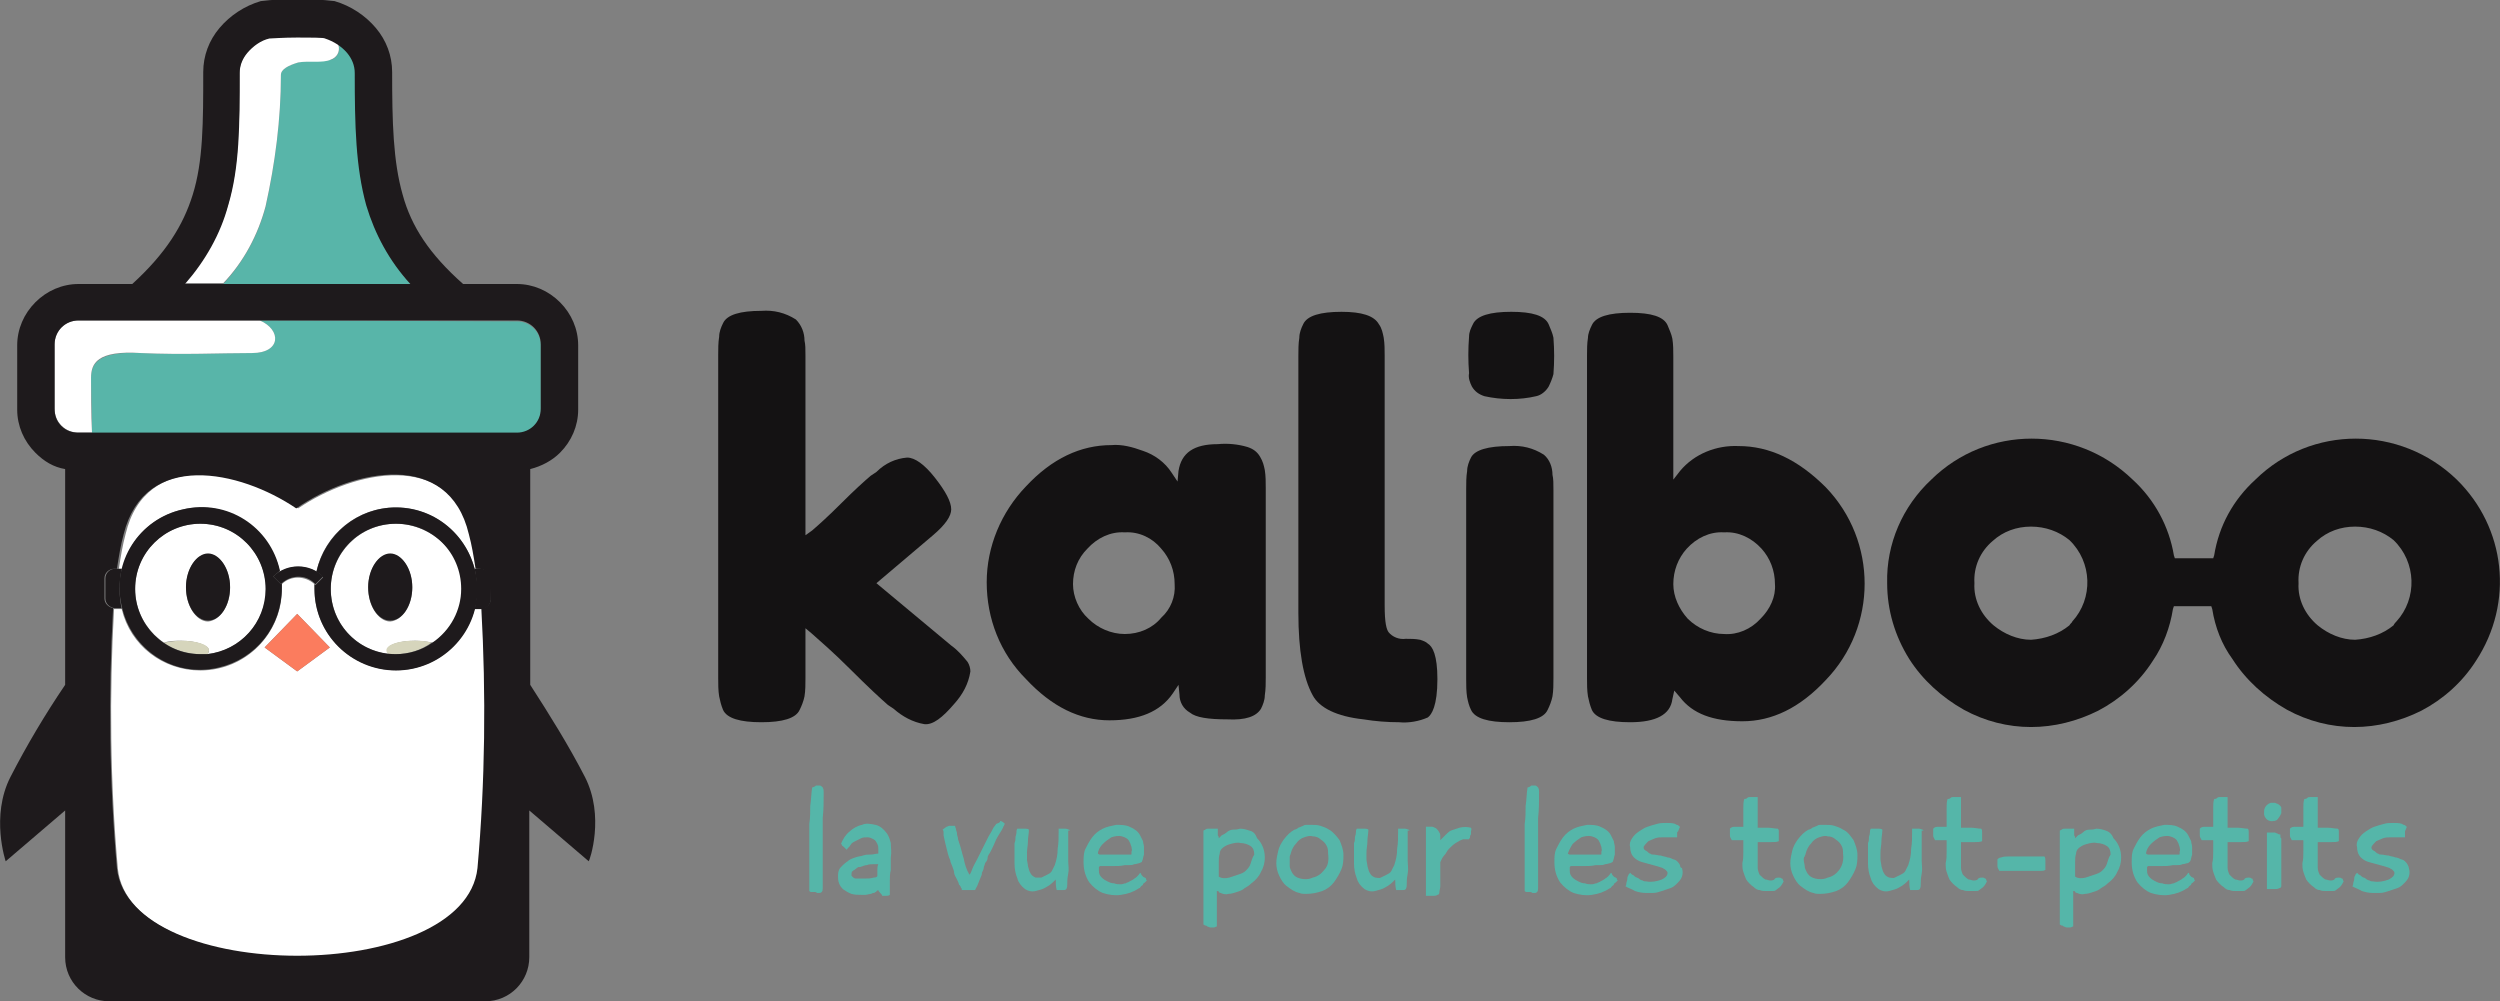 <?xml version="1.0" encoding="utf-8"?>
<!-- Generator: Adobe Illustrator 23.1.1, SVG Export Plug-In . SVG Version: 6.00 Build 0)  -->
<svg version="1.1" id="Calque_1" xmlns="http://www.w3.org/2000/svg" xmlns:xlink="http://www.w3.org/1999/xlink" x="0px" y="0px"
	 viewBox="0 0 260.7 104.4" style="enable-background:new 0 0 260.7 104.4;" xml:space="preserve">
<rect x="0" y="0" width="260.7" height="104.4" fill="#808080" stroke="none"/>
<style type="text/css">
	.st0{fill:none;}
	.st1{fill:#141213;}
	.st2{fill:#55B6A9;}
	.st3{fill:#FFFFFF;}
	.st4{fill:#1E1A1C;}
	.st5{fill:#58B5A9;}
	.st6{fill:#D6D5BC;}
	.st7{fill:#FB7C5E;}
</style>
<g transform="translate(-785.407 -638.485)">
	<path class="st0" d="M976.8,726.1c-0.3-0.2-0.5-0.3-0.8-0.3c-0.3,0-0.6,0-0.9,0.1c-0.3,0.1-0.6,0.3-0.8,0.6
		c-0.3,0.3-0.5,0.7-0.6,1.1c0,0.1-0.1,0.2-0.1,0.3c0,0.1,0,0.2-0.1,0.3c0,0.2,0,0.4,0.1,0.7c0,0.2,0.1,0.4,0.2,0.6
		c0.2,0.3,0.5,0.6,0.9,0.7c0.4,0.1,0.9,0.1,1.3-0.1c0.5-0.2,0.9-0.5,1.2-0.8c0.3-0.5,0.5-1,0.5-1.6c0-0.3-0.1-0.6-0.2-0.9
		C977.3,726.5,977.1,726.2,976.8,726.1z"/>
	<path class="st0" d="M949.4,727.7c0.2,0,0.3,0,0.6,0c0.2,0,0.5,0,0.7,0s0.5,0,0.7,0s0.4,0,0.6,0c0.1,0,0.2,0,0.3,0
		c0,0,0.1-0.1,0.1-0.1c0-0.1,0-0.1,0-0.2c0-0.2,0-0.3,0-0.5c0-0.2-0.1-0.3-0.2-0.5c-0.2-0.3-0.5-0.6-0.8-0.6c-0.4-0.1-0.7,0-1.1,0.1
		c-0.4,0.2-0.7,0.4-0.9,0.7c-0.3,0.3-0.4,0.7-0.5,1.1c0.1,0.1,0.1,0.1,0.2,0.1C949.3,727.8,949.3,727.8,949.4,727.7z"/>
	<path class="st0" d="M965.3,694c-1.5-0.1-2.9,0.6-3.9,1.7c-0.9,1-1.4,2.3-1.4,3.7c0,1.3,0.5,2.6,1.5,3.6c0.9,1.1,2.3,1.7,3.8,1.6
		c2.9,0,5.3-2.4,5.4-5.3c0-1.4-0.5-2.7-1.4-3.7C968.2,694.6,966.7,693.9,965.3,694z"/>
	<path class="st0" d="M923.2,726.1c-0.3-0.2-0.5-0.3-0.8-0.3c-0.3,0-0.6,0-0.9,0.1c-0.3,0.1-0.6,0.3-0.8,0.6
		c-0.3,0.3-0.5,0.7-0.6,1.1c0,0.1-0.1,0.2-0.1,0.3c0,0.1,0,0.2,0,0.3c0,0.2,0,0.4,0,0.7c0,0.2,0.1,0.4,0.2,0.6
		c0.2,0.3,0.5,0.6,0.9,0.7c0.4,0.1,0.9,0.1,1.3-0.1c0.5-0.2,0.9-0.5,1.2-0.8c0.3-0.5,0.5-1,0.5-1.6c0-0.3-0.1-0.6-0.2-0.9
		C923.6,726.5,923.4,726.2,923.2,726.1z"/>
	<path class="st0" d="M1004.9,726.7c-0.3-0.2-0.6-0.3-1-0.3c-0.4,0-0.8,0-1.1,0.1c-0.3,0.1-0.6,0.3-0.9,0.5
		c-0.1,0.2-0.2,0.3-0.2,0.5c0,0.3-0.1,0.5-0.1,0.9c0,0.3,0,0.6,0,0.9c0,0.3,0,0.5,0,0.6c0.3,0.2,0.7,0.2,1.1,0.1
		c0.3-0.1,0.6-0.2,0.9-0.3c0.3-0.1,0.5-0.3,0.8-0.4c0.5-0.4,0.8-1,0.8-1.6C1005.3,727.3,1005.1,726.9,1004.9,726.7z"/>
	<path class="st0" d="M900.4,727.7c0.2,0,0.3,0,0.6,0c0.2,0,0.5,0,0.7,0s0.5,0,0.7,0s0.4,0,0.6,0c0.1,0,0.2,0,0.3,0
		c0,0,0.1-0.1,0.1-0.1c0-0.1,0-0.1,0-0.2c0-0.2,0-0.3,0-0.5c0-0.2-0.1-0.3-0.2-0.5c-0.2-0.3-0.5-0.6-0.8-0.6c-0.4-0.1-0.7,0-1.1,0.1
		c-0.4,0.2-0.7,0.4-0.9,0.7c-0.3,0.3-0.4,0.7-0.5,1.1c0.1,0.1,0.1,0.1,0.2,0.1C900.2,727.8,900.3,727.8,900.4,727.7z"/>
	<path class="st0" d="M876.5,728.5c-0.3,0-0.5,0-0.8,0.1c-0.2,0.1-0.5,0.1-0.7,0.2c0,0-0.1,0-0.1,0c0,0-0.1,0-0.1,0
		c-0.2,0.1-0.3,0.2-0.4,0.3c-0.1,0.1-0.2,0.3-0.3,0.4v0.1c0,0,0,0.1,0,0.1c0.1,0.2,0.2,0.3,0.5,0.3c0.3,0.1,0.6,0.1,0.9,0
		c0.3,0,0.6-0.1,0.9-0.1c0.3-0.1,0.4-0.2,0.4-0.2c0-0.2,0-0.4,0-0.6s0-0.4,0-0.6c-0.1,0-0.1-0.1-0.2,0
		C876.7,728.5,876.6,728.5,876.5,728.5z"/>
	<path class="st0" d="M902.8,693.9c-1.5,0-2.9,0.6-3.9,1.7c-0.9,1-1.5,2.3-1.5,3.7c0,1.4,0.6,2.7,1.6,3.6c1,1,2.4,1.6,3.8,1.6
		c1.4,0,2.8-0.6,3.8-1.7c0.9-1,1.5-2.3,1.5-3.6c0-1.4-0.5-2.6-1.4-3.7C905.7,694.5,904.2,693.9,902.8,693.9z"/>
	<path class="st0" d="M915.6,726.7c-0.3-0.2-0.6-0.3-1-0.3c-0.4,0-0.8,0-1.1,0.1c-0.3,0.1-0.6,0.3-0.9,0.5c-0.1,0.2-0.2,0.3-0.2,0.5
		c0,0.3-0.1,0.5-0.1,0.9c0,0.3,0,0.6,0,0.9c0,0.3,0,0.5,0,0.6c0.3,0.2,0.7,0.2,1.1,0.1c0.3-0.1,0.6-0.2,0.9-0.3
		c0.3-0.1,0.5-0.3,0.8-0.4c0.5-0.4,0.8-1,0.7-1.6C916,727.3,915.9,726.9,915.6,726.7z"/>
	<path class="st0" d="M1009.7,727.7c0.2,0,0.3,0,0.6,0c0.2,0,0.5,0,0.7,0s0.5,0,0.7,0s0.4,0,0.6,0c0.1,0,0.2,0,0.3,0
		c0,0,0.1-0.1,0.1-0.1c0-0.1,0-0.1,0-0.2c0-0.2,0-0.3,0-0.5c0-0.2-0.1-0.3-0.2-0.5c-0.2-0.3-0.5-0.6-0.8-0.6c-0.4-0.1-0.7,0-1.1,0.1
		c-0.4,0.2-0.7,0.4-0.9,0.7c-0.3,0.3-0.4,0.7-0.5,1.1c0.1,0.1,0.1,0.1,0.2,0.1C1009.5,727.8,1009.6,727.8,1009.7,727.7z"/>
	<path class="st0" d="M1035.1,694.8c-1.1-0.9-2.6-1.4-4-1.4c-1.5,0-2.9,0.5-4,1.5c-1.3,1.1-2,2.7-1.9,4.4c-0.1,1.7,0.6,3.4,2,4.4
		c1.1,0.9,2.5,1.4,3.9,1.5c1.4,0,2.8-0.6,4-1.5c2.5-2.2,2.7-6,0.5-8.5C1035.3,695,1035.2,694.9,1035.1,694.8L1035.1,694.8z"/>
	<path class="st0" d="M1001.3,694.8c-1.1-0.9-2.6-1.4-4-1.4c-1.5,0-2.9,0.5-4,1.5c-1.3,1.1-2,2.7-1.9,4.4c-0.1,1.7,0.6,3.4,2,4.4
		c1.1,0.9,2.5,1.4,3.9,1.5c1.4,0,2.8-0.6,4-1.5c2.5-2.2,2.7-6,0.5-8.5C1001.6,695,1001.5,694.9,1001.3,694.8L1001.3,694.8z"/>
	<path class="st1" d="M916.9,712.4c0.2-0.4,0.4-0.9,0.4-1.4c0.1-0.6,0.1-1.3,0.1-1.9v-19.7c0-0.6,0-1.3-0.1-1.9
		c-0.1-0.5-0.2-0.9-0.5-1.4c-0.3-0.5-0.7-0.8-1.3-1c-1-0.3-2.1-0.4-3.1-0.3c-2.5,0-3.8,0.9-4.1,2.8l-0.1,1.1l-0.6-0.9
		c-0.7-1.1-1.8-1.9-3-2.3c-1.1-0.4-2.2-0.7-3.3-0.6c-3.2,0-6.2,1.4-8.9,4.3c-2.6,2.7-4.1,6.3-4.1,10c0,3.8,1.4,7.4,4.1,10.1
		c2.7,2.9,5.6,4.3,8.7,4.3c3.1,0,5.3-0.9,6.6-2.8l0.6-0.9l0.1,1c0,0.8,0.4,1.5,1.1,1.9c0.6,0.5,1.9,0.7,3.9,0.7
		C915.3,713.6,916.4,713.2,916.9,712.4z M906.5,702.9c-0.9,1.1-2.3,1.7-3.8,1.7c-1.4,0-2.8-0.6-3.8-1.6c-1-0.9-1.6-2.3-1.6-3.6
		c0-1.4,0.5-2.7,1.5-3.7c1-1.1,2.4-1.8,3.9-1.7c1.5-0.1,2.9,0.6,3.8,1.7c0.9,1,1.4,2.3,1.4,3.7C908,700.7,907.5,702,906.5,702.9z"/>
	<path class="st1" d="M1041.6,688.5c-5.9-5.7-15.2-5.7-21,0c-2.3,2.1-3.8,4.8-4.3,7.9l-0.1,0.3h-4l-0.1-0.3c-0.5-3-2-5.8-4.3-7.9
		c-5.9-5.7-15.2-5.7-21,0c-3,2.8-4.7,6.7-4.6,10.8c0,2.8,0.8,5.5,2.3,7.9c1.4,2.2,3.4,4,5.7,5.3c2.2,1.2,4.6,1.8,7,1.8
		c2.4,0,4.8-0.6,7-1.7c2.3-1.2,4.3-3,5.7-5.2c1.1-1.6,1.8-3.5,2.1-5.4l0.1-0.3h3.9l0.1,0.3c0.3,1.9,1,3.7,2.1,5.2
		c1.4,2.2,3.4,4,5.7,5.3c2.2,1.2,4.6,1.8,7,1.8c2.4,0,4.8-0.6,7-1.7c2.3-1.2,4.3-3,5.7-5.2C1047.6,701.3,1046.7,693.5,1041.6,688.5
		L1041.6,688.5z M1001.2,703.7c-1.1,0.9-2.5,1.4-4,1.5c-1.4,0-2.8-0.6-3.9-1.5c-1.3-1.1-2.1-2.7-2-4.4c-0.1-1.7,0.6-3.3,1.9-4.4
		c1.1-1,2.5-1.5,4-1.5c1.5,0,2.9,0.5,4,1.4c2.4,2.3,2.5,6.1,0.3,8.5C1001.5,703.4,1001.3,703.5,1001.2,703.7L1001.2,703.7z
		 M1035,703.7c-1.1,0.9-2.5,1.4-4,1.5c-1.4,0-2.8-0.6-3.9-1.5c-1.3-1.1-2.1-2.7-2-4.4c-0.1-1.7,0.6-3.3,1.9-4.4c1.1-1,2.5-1.5,4-1.5
		c1.5,0,2.9,0.5,4,1.4c2.4,2.3,2.5,6.1,0.3,8.5C1035.2,703.4,1035.1,703.5,1035,703.7L1035,703.7z"/>
	<path class="st1" d="M947.4,689.6c0-0.7,0-1.2-0.1-1.6c0-0.8-0.3-1.6-0.9-2.1c-1.1-0.7-2.3-1-3.6-0.9c-2.2,0-3.6,0.4-4,1.2
		c-0.2,0.4-0.4,0.9-0.4,1.4c-0.1,0.6-0.1,1.3-0.1,1.9v19.8c0,0.6,0,1.3,0.1,1.9c0.1,0.5,0.2,0.9,0.4,1.3c0.4,0.9,1.8,1.3,4,1.3
		s3.6-0.4,4-1.3c0.2-0.4,0.4-0.9,0.5-1.4c0.1-0.6,0.1-1.3,0.1-1.9V689.6z"/>
	<path class="st1" d="M966.7,685c-2.3-0.1-4.6,0.8-6.1,2.6l-0.7,0.9v-12.8c0-0.6,0-1.3-0.1-1.9c-0.1-0.5-0.3-0.9-0.5-1.4
		c-0.4-0.9-1.7-1.3-3.9-1.3c-2.2,0-3.6,0.4-4,1.3c-0.2,0.4-0.4,0.9-0.4,1.3c-0.1,0.6-0.1,1.3-0.1,1.9v33.6c0,0.6,0,1.3,0.1,1.9
		c0.1,0.5,0.2,0.9,0.4,1.4c0.4,0.9,1.8,1.3,4,1.3c2.7,0,4.2-0.8,4.4-2.4l0.2-0.9l0.6,0.7c1.3,1.7,3.4,2.5,6.5,2.5
		c3.1,0,6-1.4,8.7-4.3c5.4-5.6,5.4-14.5,0-20.1C972.9,686.4,969.9,685,966.7,685z M969,703c-1,1.1-2.4,1.7-3.8,1.6
		c-1.4,0-2.8-0.6-3.8-1.6c-0.9-1-1.5-2.3-1.5-3.6c0-1.4,0.5-2.7,1.4-3.7c1-1.1,2.4-1.8,3.9-1.7c1.5-0.1,2.9,0.6,3.9,1.7
		c0.9,1,1.4,2.3,1.4,3.7C970.6,700.7,970,702,969,703z"/>
	<path class="st1" d="M884.9,711.9c0.9-1,1.5-2.1,1.7-3.4c0-0.3-0.1-0.7-0.3-1c-0.5-0.6-1-1.2-1.7-1.7l-7.8-6.5l5.9-5
		c1.3-1.1,1.9-2,1.9-2.7c0-0.8-0.6-1.9-1.7-3.3c-1.1-1.4-2.1-2.1-2.9-2.1c-1.2,0.1-2.3,0.6-3.2,1.5l-0.6,0.4c-0.7,0.6-1.7,1.5-3,2.8
		c-1.4,1.4-2.4,2.3-3.1,2.9l-0.7,0.5v-18.7c0-0.7,0-1.2-0.1-1.6c0-0.8-0.3-1.6-0.9-2.2c-1.1-0.7-2.3-1-3.6-0.9c-2.2,0-3.6,0.4-4,1.3
		c-0.2,0.4-0.4,0.9-0.4,1.4c-0.1,0.6-0.1,1.3-0.1,1.9v33.7c0,0.6,0,1.3,0.1,1.9c0.1,0.5,0.2,0.9,0.4,1.4c0.4,0.9,1.8,1.3,4,1.3
		s3.6-0.4,4-1.3c0.2-0.4,0.4-0.9,0.5-1.4c0.1-0.6,0.1-1.3,0.1-1.9v-5.2l0.6,0.5c0.9,0.8,2.3,2,4.1,3.8c1.8,1.8,3.1,3,3.9,3.7
		l0.6,0.4c0.9,0.8,2,1.4,3.2,1.6C882.7,714.1,883.7,713.3,884.9,711.9z"/>
	<path class="st1" d="M938.9,678.8c0.3,0.5,0.7,0.8,1.3,1c1.8,0.4,3.7,0.4,5.4,0c0.5-0.1,1-0.5,1.3-1c0.2-0.4,0.4-0.9,0.5-1.3
		c0.1-1.3,0.1-2.5,0-3.8c-0.1-0.5-0.3-0.9-0.5-1.4c-0.4-0.9-1.7-1.3-3.9-1.3c-2.2,0-3.6,0.4-4,1.3c-0.2,0.4-0.4,0.8-0.4,1.3
		c-0.1,1.3-0.1,2.5,0,3.8C938.5,677.9,938.7,678.4,938.9,678.8z"/>
	<path class="st1" d="M927.6,713.5c1.2,0.2,2.5,0.3,3.7,0.3c1,0.1,2.1-0.1,3-0.5c0.4-0.3,1-1.2,1-4c0-2.5-0.5-3.4-1-3.7
		c-0.2-0.2-0.5-0.3-0.8-0.4c-0.5-0.1-1-0.1-1.5-0.1c-0.7,0.1-1.4-0.2-1.8-0.7c-0.2-0.3-0.4-0.9-0.4-2.8v-26c0-0.6,0-1.3-0.1-1.9
		c-0.1-0.5-0.2-1-0.5-1.4c-0.5-0.9-1.8-1.3-3.9-1.3c-2.2,0-3.6,0.4-4,1.3c-0.2,0.4-0.4,0.9-0.4,1.4c-0.1,0.6-0.1,1.3-0.1,1.9v26.8
		c0,3.9,0.5,6.8,1.5,8.6C923,712.3,924.8,713.2,927.6,713.5z"/>
	<path class="st2" d="M871.3,721.1c0-0.2,0-0.3-0.1-0.5c-0.1-0.1-0.2-0.2-0.3-0.2c-0.1,0-0.2,0-0.4,0c-0.1,0.1-0.3,0.2-0.4,0.2
		c-0.1,0.6-0.1,1.3-0.2,1.9c0,0.6,0,1.3-0.1,1.9l0,1.6c0,0.3,0,0.6,0,0.8s0,0.4,0,0.6s0,0.4,0,0.6s0,0.5,0,0.8c0,0.2,0,0.4,0,0.6
		c0,0.2,0,0.4,0,0.7s0,0.5,0,0.7c0,0.2,0,0.4,0,0.6c0.1,0.1,0.1,0.1,0.2,0.1c0.1,0,0.2,0,0.3,0c0.1,0,0.2,0,0.3,0.1
		c0.1,0,0.2,0,0.3,0c0.1,0,0.2-0.1,0.2-0.1c0.1-0.1,0.1-0.3,0.1-0.4c0-0.8,0-1.5,0-2.3c0-0.7,0-1.5,0-2.3c0-0.9,0-1.8,0-2.7
		C871.3,722.9,871.3,722,871.3,721.1z"/>
	<path class="st2" d="M878.3,726.4c-0.1-0.4-0.2-0.7-0.4-1c-0.3-0.4-0.7-0.8-1.2-0.9c-0.5-0.1-1-0.2-1.4,0c-0.5,0.1-1,0.4-1.3,0.7
		c-0.4,0.3-0.7,0.8-0.9,1.3c0,0,0.1,0,0.1,0.1s0.1,0.1,0.2,0.2s0.1,0.1,0.2,0.2c0,0,0.1,0.1,0.1,0.1c0.1-0.2,0.3-0.3,0.4-0.5
		c0.1-0.2,0.3-0.3,0.5-0.4c0.2-0.1,0.4-0.2,0.6-0.3c0.2-0.1,0.4-0.1,0.7-0.1c0.2,0,0.4,0.1,0.6,0.2c0.2,0.1,0.3,0.3,0.4,0.5
		c0.1,0.2,0.1,0.4,0.1,0.5c0,0.2,0,0.4,0,0.5c-0.3,0-0.5,0.1-0.8,0.1c-0.3,0-0.5,0-0.8,0.1c-0.3,0.1-0.6,0.1-0.8,0.2
		c-0.3,0.1-0.6,0.2-0.8,0.4c-0.3,0.2-0.5,0.4-0.7,0.6c-0.2,0.2-0.3,0.5-0.3,0.8v0.3c0,0.5,0.2,0.9,0.5,1.2c0.3,0.2,0.6,0.4,0.9,0.5
		c0.3,0.1,0.7,0.1,1,0.1c0,0,0,0,0,0c0.2,0,0.3,0,0.5,0l0.5-0.1c0.1,0,0.2-0.1,0.3-0.1c0.1,0,0.1,0,0.2-0.1c0.1,0,0.1,0,0.1-0.1
		l0.2-0.1c0,0.1,0.1,0.2,0.2,0.3c0.1,0.1,0.2,0.2,0.2,0.3c0.1,0,0.3,0,0.4,0c0.1,0,0.3,0,0.4-0.1c0-0.2,0-0.4,0-0.7
		c0-0.3,0-0.6,0-0.8l0,0c0-0.3,0-0.7,0.1-1.1c0-0.4,0-0.9,0-1.3C878.4,727.3,878.3,726.9,878.3,726.4z M876.9,729.2
		c0,0.2,0,0.4,0,0.6c0,0.1-0.1,0.2-0.4,0.2c-0.3,0.1-0.6,0.1-0.9,0.1c-0.3,0-0.6,0-0.9,0c-0.3,0-0.4-0.2-0.5-0.3c0,0,0-0.1,0-0.1
		v-0.1c0-0.2,0.1-0.3,0.3-0.4c0.1-0.1,0.3-0.2,0.4-0.3c0,0,0.1,0,0.1,0c0,0,0.1,0,0.1,0c0.3-0.1,0.5-0.2,0.7-0.2
		c0.2-0.1,0.5-0.1,0.8-0.1c0.1,0,0.1,0,0.2,0c0.1,0,0.1,0,0.2,0C876.9,728.8,876.9,729,876.9,729.2L876.9,729.2z"/>
	<path class="st2" d="M889.3,724.4c-0.1,0.1-0.2,0.3-0.3,0.4c-0.1,0.2-0.3,0.6-0.5,0.9c-0.2,0.4-0.4,0.8-0.6,1.2
		c-0.2,0.4-0.4,0.8-0.6,1.2c-0.2,0.4-0.4,0.7-0.5,1c-0.1,0.3-0.2,0.5-0.3,0.6c-0.3-0.5-0.5-1.1-0.6-1.7c-0.2-0.6-0.3-1.2-0.5-1.7
		c0-0.1-0.1-0.2-0.1-0.4c0-0.1-0.1-0.3-0.1-0.5s-0.1-0.3-0.1-0.4s-0.1-0.3-0.1-0.4c-0.1,0-0.2,0-0.3,0c-0.1,0-0.2,0-0.3,0
		c-0.1,0-0.2,0.1-0.3,0.1c-0.1,0.1-0.3,0.2-0.4,0.3c0.1,0.1,0.1,0.2,0.1,0.3c0,0.1,0,0.2,0,0.3c0.1,0.5,0.2,0.9,0.3,1.3
		c0.1,0.4,0.2,0.9,0.4,1.3c0,0.2,0.1,0.3,0.2,0.6s0.2,0.5,0.2,0.7s0.2,0.5,0.3,0.7s0.2,0.4,0.2,0.5c0,0,0,0.1,0.1,0.1
		c0,0.1,0.1,0.1,0.1,0.2c0,0.1,0.1,0.1,0.1,0.2c0,0.1,0,0.1,0,0.1c0.1,0,0.2,0,0.3,0c0.1,0,0.2,0,0.4,0s0.3,0,0.4,0
		c0.1,0,0.2,0,0.3,0c0-0.1,0.1-0.2,0.2-0.4s0.1-0.3,0.2-0.5s0.1-0.3,0.2-0.5s0.1-0.3,0.1-0.4c0.1-0.2,0.2-0.4,0.2-0.6
		c0.1-0.2,0.1-0.4,0.2-0.5s0.2-0.3,0.2-0.5s0.2-0.4,0.3-0.6c0.2-0.4,0.4-0.8,0.6-1.3c0.2-0.4,0.5-0.8,0.7-1.2c0-0.1,0.1-0.2,0.1-0.2
		c0-0.1,0.1-0.2,0.1-0.2c-0.1-0.1-0.3-0.3-0.5-0.3C889.7,724.3,889.5,724.3,889.3,724.4z"/>
	<path class="st2" d="M896.9,725c-0.1,0-0.2-0.1-0.4-0.1c-0.1,0-0.3,0-0.4,0c-0.1,0-0.2,0-0.3,0v0.4c0,0.6,0,1.1-0.1,1.7
		c0,0.6-0.1,1.1-0.3,1.7c-0.1,0.2-0.2,0.4-0.3,0.6c-0.1,0.2-0.3,0.3-0.5,0.4c-0.2,0.1-0.4,0.2-0.6,0.3c-0.2,0-0.4,0-0.6,0
		c-0.2-0.1-0.4-0.2-0.5-0.4c-0.2-0.3-0.2-0.5-0.3-0.8c0-0.2-0.1-0.5-0.1-0.7c0-0.2,0-0.5,0-0.7c0-0.4,0.1-0.8,0.1-1.2
		c0-0.4,0.1-0.8,0.1-1.2c-0.1-0.1-0.3-0.1-0.4-0.1c-0.1,0-0.3,0-0.4,0c-0.1,0-0.1,0-0.2,0c-0.1,0-0.1,0-0.2,0
		c-0.1,0.1-0.1,0.3-0.1,0.4c0,0.2-0.1,0.4-0.1,0.5c0,0.2,0,0.4-0.1,0.6c0,0.2,0,0.3,0,0.4c0,0.6,0,1.1,0,1.7c0,0.6,0.1,1.1,0.3,1.6
		c0.1,0.4,0.4,0.8,0.8,1.1c0.3,0.2,0.7,0.3,1.1,0.2c0.4-0.1,0.8-0.2,1.1-0.4c0.4-0.2,0.7-0.5,1-0.8c0,0.4,0,0.7,0.1,1.1
		c0.1,0,0.1,0,0.2,0c0.1,0,0.1,0,0.2,0c0.1,0,0.2,0,0.3,0c0.1,0,0.2,0,0.3-0.1c0.1-0.2,0.1-0.3,0.1-0.5c0-0.3,0-0.6,0.1-1.1
		s0-0.9,0-1.4s0-1,0-1.4s0-0.8,0-1.1s0-0.5,0-0.6C897,725.1,897,725.1,896.9,725z"/>
	<path class="st2" d="M904.6,729.9c-0.1-0.1-0.2-0.2-0.2-0.3c-0.1-0.1-0.1-0.1-0.1-0.1c-0.2,0.3-0.4,0.5-0.6,0.6
		c-0.1,0.1-0.3,0.2-0.5,0.3c-0.1,0.1-0.3,0.1-0.4,0.2c-0.2,0-0.3,0.1-0.5,0.1c-0.2,0-0.5,0-0.7-0.1c-0.3,0-0.5-0.1-0.7-0.2
		c-0.2-0.1-0.4-0.2-0.6-0.4c-0.2-0.2-0.3-0.4-0.3-0.7c0-0.1,0-0.2,0-0.4l0.1-0.1c0.4,0,0.9,0,1.3,0s0.9,0,1.3-0.1c0.1,0,0.2,0,0.4,0
		s0.4,0,0.6-0.1c0.2,0,0.4-0.1,0.5-0.1c0.2-0.1,0.3-0.1,0.3-0.2c0.1-0.2,0.1-0.4,0.2-0.7c0-0.1,0-0.2,0-0.4c0-0.1,0-0.3,0-0.4
		c0-0.2-0.1-0.4-0.1-0.6c-0.1-0.2-0.2-0.4-0.3-0.6c-0.2-0.4-0.6-0.7-1.1-0.9c-0.4-0.2-0.9-0.2-1.4-0.2c-0.5,0.1-1,0.2-1.4,0.4
		c-0.4,0.2-0.8,0.5-1.1,0.9c-0.3,0.4-0.5,0.8-0.7,1.2c-0.2,0.4-0.2,0.9-0.2,1.4c0,0.8,0.2,1.5,0.6,2.1c0.4,0.5,0.9,0.9,1.4,1.1
		c0.6,0.2,1.3,0.3,1.9,0.2c0.7-0.1,1.3-0.3,1.9-0.7c0.1,0,0.1-0.1,0.2-0.2c0.1-0.1,0.2-0.1,0.2-0.2s0.1-0.1,0.2-0.2
		c0.1-0.1,0.1-0.1,0.2-0.2c0,0-0.1-0.1-0.1-0.2S904.7,730,904.6,729.9z M900.4,726.5c0.3-0.3,0.6-0.5,0.9-0.7
		c0.3-0.1,0.7-0.2,1.1-0.1c0.4,0.1,0.7,0.3,0.8,0.6c0.1,0.1,0.1,0.3,0.2,0.5c0,0.2,0.1,0.3,0,0.5c0,0.1,0,0.1,0,0.2
		c0,0.1,0,0.1-0.1,0.1c-0.1,0-0.2,0-0.3,0c-0.2,0-0.4,0-0.6,0s-0.5,0-0.7,0c-0.3,0-0.5,0-0.7,0s-0.4,0-0.6,0c-0.1,0-0.2,0-0.3,0
		c-0.1,0-0.2-0.1-0.2-0.1C899.9,727.2,900.1,726.8,900.4,726.5L900.4,726.5z"/>
	<path class="st2" d="M915.7,725.1c-0.3-0.1-0.6-0.2-1-0.2l0,0c-0.3,0.1-0.5,0.1-0.7,0.1c-0.2,0-0.5,0.1-0.7,0.3
		c-0.1,0.1-0.3,0.2-0.5,0.3c-0.1,0.1-0.2,0.2-0.3,0.3c0-0.1,0-0.2-0.1-0.3c0-0.1,0-0.1,0-0.2c0-0.1,0-0.1,0-0.2c0-0.1,0-0.2,0-0.3
		c-0.2,0-0.4,0-0.5,0c-0.2,0-0.3,0-0.5,0c-0.1,0-0.2,0-0.3,0.1l-0.2,0.1c0,0.1,0,0.3,0,0.4c0,0.1,0,0.3,0,0.4v0.5c0,0.1,0,0.3,0,0.4
		s0,0.2,0,0.4v7.5c0,0.1,0,0.1,0,0.2c0.1,0,0.1,0.1,0.2,0.1c0.1,0,0.1,0,0.2,0.1c0.1,0,0.2,0.1,0.3,0.1c0.1,0,0.1,0,0.2,0
		c0.1,0,0.1,0,0.2,0c0.1,0,0.2-0.1,0.3-0.1l0-1.5c0-0.4,0-0.7,0-1.1s0-0.7,0-1.1c0.1,0,0.2,0,0.2,0.1c0.1,0.1,0.1,0.1,0.2,0.1
		c0.2,0.1,0.5,0.2,0.8,0.1c0.3,0,0.6-0.1,0.9-0.2c0.3-0.1,0.6-0.2,0.8-0.4c0.2-0.1,0.5-0.3,0.7-0.5c0.4-0.3,0.8-0.7,1-1.2
		c0.3-0.5,0.4-1,0.4-1.5c0-0.8-0.3-1.5-0.8-2C916.3,725.4,916.1,725.2,915.7,725.1z M915.8,728.6c-0.1,0.3-0.3,0.5-0.5,0.7
		c-0.2,0.2-0.5,0.3-0.8,0.4c-0.3,0.1-0.6,0.2-0.9,0.3c-0.4,0.1-0.8,0.1-1.1-0.1c0-0.1,0-0.3,0-0.6c0-0.3,0-0.6,0-0.9
		c0-0.3,0-0.6,0.1-0.9c0-0.2,0.1-0.4,0.2-0.5c0.2-0.2,0.5-0.4,0.9-0.5c0.4-0.1,0.7-0.2,1.1-0.1c0.3,0,0.7,0.1,1,0.3
		c0.3,0.2,0.4,0.5,0.4,0.9C916,727.9,915.9,728.3,915.8,728.6z"/>
	<path class="st2" d="M924,725c-0.3-0.2-0.6-0.3-0.9-0.4c-0.3-0.1-0.7-0.1-1-0.1c-0.1,0-0.2,0-0.4,0c-0.1,0-0.3,0-0.4,0.1
		c-0.2,0.1-0.3,0.1-0.5,0.2c-0.1,0.1-0.3,0.2-0.4,0.2c-0.4,0.2-0.8,0.6-1.1,1c-0.3,0.4-0.5,0.8-0.6,1.2c-0.1,0.4-0.2,0.9-0.2,1.3
		c0,0.4,0.1,0.9,0.3,1.3c0.2,0.4,0.4,0.8,0.8,1.1c0.4,0.3,0.8,0.6,1.3,0.7c0.2,0.1,0.5,0.1,0.7,0.1c0.6,0,1.1-0.1,1.7-0.3
		c0.5-0.2,0.9-0.5,1.2-0.9c0.3-0.4,0.6-0.9,0.8-1.4c0.2-0.5,0.2-1,0.2-1.5c0-0.5-0.2-1-0.4-1.5C924.8,725.7,924.4,725.2,924,725z
		 M923.5,729.2c-0.3,0.4-0.7,0.7-1.2,0.8c-0.4,0.2-0.9,0.2-1.3,0.1c-0.4-0.1-0.7-0.3-0.9-0.7c-0.1-0.2-0.2-0.4-0.2-0.6
		c0-0.2,0-0.4,0-0.7c0-0.1,0-0.2,0-0.3c0-0.1,0.1-0.2,0.1-0.3c0.1-0.4,0.3-0.8,0.6-1.1c0.2-0.3,0.5-0.5,0.8-0.6
		c0.3-0.1,0.6-0.2,0.9-0.1c0.3,0,0.6,0.1,0.8,0.3c0.3,0.2,0.5,0.4,0.6,0.6c0.2,0.3,0.2,0.6,0.2,0.9
		C924,728.2,923.9,728.8,923.5,729.2L923.5,729.2z"/>
	<path class="st2" d="M932.3,725c-0.1,0-0.2-0.1-0.4-0.1c-0.1,0-0.3,0-0.4,0c-0.1,0-0.2,0-0.3,0v0.4c0,0.6,0,1.1-0.1,1.7
		c0,0.6-0.1,1.1-0.3,1.7c-0.1,0.2-0.2,0.4-0.3,0.6c-0.1,0.2-0.3,0.3-0.5,0.4c-0.2,0.1-0.4,0.2-0.6,0.3c-0.2,0.1-0.4,0-0.6,0
		c-0.2-0.1-0.4-0.2-0.5-0.4c-0.2-0.3-0.2-0.5-0.3-0.8c0-0.2-0.1-0.5-0.1-0.7c0-0.2,0-0.5,0-0.7c0-0.4,0.1-0.8,0.1-1.2
		c0-0.4,0.1-0.8,0.1-1.2c-0.1-0.1-0.3-0.1-0.4-0.1c-0.1,0-0.3,0-0.4,0c-0.1,0-0.1,0-0.2,0c-0.1,0-0.1,0-0.2,0
		c-0.1,0.1-0.1,0.3-0.1,0.4c0,0.2-0.1,0.4-0.1,0.5c0,0.2,0,0.4-0.1,0.6c0,0.2,0,0.3,0,0.4c0,0.6,0,1.1,0,1.7c0,0.6,0.1,1.1,0.3,1.6
		c0.1,0.4,0.4,0.8,0.8,1.1c0.3,0.2,0.7,0.3,1.1,0.2c0.4-0.1,0.8-0.2,1.1-0.4c0.4-0.2,0.7-0.5,1-0.8c0,0.4,0,0.7,0.1,1.1
		c0.1,0,0.1,0,0.2,0c0.1,0,0.1,0,0.2,0c0.1,0,0.2,0,0.3,0c0.1,0,0.2,0,0.3-0.1c0.1-0.2,0.1-0.3,0.1-0.5c0-0.3,0-0.6,0.1-1.1
		s0-0.9,0-1.4s0-1,0-1.4s0-0.8,0-1.1s0-0.5,0-0.6C932.5,725.1,932.4,725.1,932.3,725z"/>
	<path class="st2" d="M938.8,724.8c-0.4-0.1-0.8-0.1-1.2,0c-0.3,0.1-0.6,0.2-0.9,0.3c-0.2,0.1-0.4,0.3-0.6,0.5
		c-0.2,0.2-0.3,0.3-0.5,0.5h0c0-0.1,0-0.3,0-0.4c0-0.1,0-0.3-0.1-0.4c-0.1-0.2-0.2-0.3-0.3-0.4c-0.1-0.1-0.2-0.1-0.4-0.2
		c-0.1,0-0.2,0-0.3,0c-0.1,0-0.2,0-0.4,0c0,0.1,0,0.3,0,0.4s0,0.2,0,0.4c0,1.1,0,2.1,0,3.2s0,2.1,0,3.2c0.1,0,0.2,0,0.3,0
		c0.2,0,0.3,0,0.5,0c0.1,0,0.3,0,0.4-0.1c0.1,0,0.2-0.1,0.2-0.2c0-0.2,0.1-0.5,0.1-0.7c0-0.3,0-0.6,0-0.9s0-0.6,0-0.9s0-0.6,0-0.7
		c0.1-0.2,0.2-0.5,0.4-0.7c0.2-0.2,0.3-0.5,0.5-0.7c0.2-0.2,0.4-0.4,0.7-0.6c0.3-0.2,0.5-0.3,0.8-0.4c0,0,0.1,0,0.1,0
		c0,0,0.1,0,0.1,0c0.1,0,0.2,0,0.2,0c0.1,0,0.2,0,0.2,0c0-0.1,0.1-0.1,0.1-0.2c0-0.1,0-0.2,0.1-0.3c0-0.1,0-0.2,0-0.3
		C938.9,724.9,938.8,724.8,938.8,724.8z"/>
	<path class="st2" d="M945.9,721.1c0-0.2,0-0.3-0.1-0.5c-0.1-0.1-0.2-0.2-0.3-0.2c-0.1,0-0.2,0-0.4,0c-0.1,0.1-0.3,0.2-0.4,0.2
		c-0.1,0.6-0.1,1.3-0.2,1.9c0,0.6,0,1.3-0.1,1.9l0,1.6c0,0.3,0,0.6,0,0.8s0,0.4,0,0.6s0,0.4,0,0.6s0,0.5,0,0.8c0,0.2,0,0.4,0,0.6
		s0,0.4,0,0.7s0,0.5,0,0.7c0,0.2,0,0.4,0,0.6c0.1,0.1,0.1,0.1,0.2,0.1c0.1,0,0.2,0,0.3,0c0.1,0,0.2,0,0.3,0.1c0.1,0,0.2,0,0.3,0
		c0.1,0,0.2-0.1,0.2-0.1c0.1-0.1,0.1-0.3,0.1-0.4c0-0.8,0-1.5,0-2.3s0-1.5,0-2.3c0-0.9,0-1.8,0-2.7
		C945.9,722.9,945.9,722,945.9,721.1z"/>
	<path class="st2" d="M953.7,729.9c-0.1-0.1-0.2-0.2-0.2-0.3c-0.1-0.1-0.1-0.1-0.1-0.1c-0.2,0.3-0.4,0.5-0.6,0.6
		c-0.1,0.1-0.3,0.2-0.5,0.3c-0.1,0.1-0.3,0.1-0.4,0.2c-0.2,0-0.3,0.1-0.5,0.1c-0.2,0-0.5,0-0.7-0.1c-0.3,0-0.5-0.1-0.7-0.2
		c-0.2-0.1-0.4-0.2-0.6-0.4c-0.2-0.2-0.3-0.4-0.3-0.7c0-0.1,0-0.2,0-0.4l0.1-0.1c0.4,0,0.9,0,1.3,0s0.9,0,1.3-0.1c0.1,0,0.2,0,0.4,0
		s0.4,0,0.6-0.1c0.2,0,0.4-0.1,0.5-0.1c0.2-0.1,0.3-0.1,0.3-0.2c0.1-0.2,0.1-0.4,0.2-0.7c0-0.1,0-0.2,0-0.4c0-0.1,0-0.3,0-0.4
		c0-0.2-0.1-0.4-0.1-0.6c-0.1-0.2-0.2-0.4-0.3-0.6c-0.2-0.4-0.6-0.7-1.1-0.9c-0.4-0.2-0.9-0.2-1.4-0.2c-0.5,0.1-1,0.2-1.4,0.4
		c-0.4,0.2-0.8,0.5-1.1,0.9c-0.3,0.4-0.5,0.8-0.7,1.2c-0.2,0.4-0.2,0.9-0.2,1.4c0,0.8,0.2,1.5,0.6,2.1c0.4,0.5,0.9,0.9,1.4,1.1
		c0.6,0.2,1.3,0.3,1.9,0.2c0.7-0.1,1.3-0.3,1.9-0.7c0.1,0,0.1-0.1,0.2-0.2c0.1-0.1,0.2-0.1,0.2-0.2s0.1-0.1,0.2-0.2
		c0.1-0.1,0.1-0.1,0.2-0.2c0,0-0.1-0.1-0.1-0.2S953.8,730,953.7,729.9z M949.4,726.5c0.3-0.3,0.6-0.5,0.9-0.7
		c0.3-0.1,0.7-0.2,1.1-0.1c0.4,0.1,0.7,0.3,0.8,0.6c0.1,0.1,0.1,0.3,0.2,0.5c0,0.2,0.1,0.3,0,0.5c0,0.1,0,0.1,0,0.2
		c0,0.1,0,0.1-0.1,0.1c-0.1,0-0.2,0-0.3,0c-0.2,0-0.4,0-0.6,0c-0.2,0-0.5,0-0.7,0s-0.5,0-0.7,0s-0.4,0-0.6,0c-0.1,0-0.2,0-0.3,0
		c-0.1,0-0.2-0.1-0.2-0.1C949,727.2,949.2,726.8,949.4,726.5z"/>
	<path class="st2" d="M960.6,728.7c-0.1-0.2-0.2-0.3-0.3-0.4c-0.1-0.1-0.3-0.2-0.4-0.2c-0.2-0.1-0.4-0.2-0.6-0.2
		c-0.2-0.1-0.5-0.1-0.7-0.2c-0.3,0-0.5-0.1-0.8-0.1c-0.1,0-0.2,0-0.3-0.1c-0.1,0-0.2-0.1-0.3-0.2c-0.1-0.1-0.2-0.1-0.3-0.2
		c-0.1-0.1-0.1-0.2-0.1-0.3l0,0c0.1-0.2,0.3-0.4,0.5-0.6c0.2-0.1,0.5-0.2,0.7-0.3c0.3-0.1,0.5-0.1,0.8-0.1c0.3,0,0.5,0,0.8,0
		c0.1,0,0.2,0,0.4,0c0.1,0,0.2,0,0.3,0c0,0,0,0,0-0.1s0-0.1,0-0.2s0-0.1,0-0.2c0,0,0-0.1,0.1-0.1c0-0.1,0.1-0.2,0.1-0.3
		c0.1-0.1,0.1-0.2,0-0.3c-0.1,0-0.1-0.1-0.2-0.1c-0.1,0-0.2-0.1-0.2-0.1c-0.3-0.1-0.6-0.1-0.9-0.1c-0.3,0-0.7,0-1,0.1
		c-0.4,0.1-0.7,0.2-1,0.3c-0.3,0.1-0.6,0.3-0.9,0.5c-0.3,0.2-0.5,0.4-0.7,0.7c-0.2,0.3-0.3,0.6-0.2,0.9c0,0.4,0.1,0.8,0.4,1.1
		c0.2,0.2,0.5,0.4,0.9,0.5c0.4,0.1,0.7,0.2,1.1,0.3c0.4,0.1,0.7,0.2,1,0.3c0.1,0.1,0.2,0.1,0.3,0.2c0.1,0.1,0.2,0.2,0.2,0.3
		c0,0.3-0.2,0.5-0.6,0.7c-0.5,0.2-1.1,0.3-1.6,0.2c-0.1,0-0.3,0-0.4-0.1c-0.1,0-0.3-0.1-0.4-0.2c-0.1-0.1-0.3-0.1-0.4-0.2
		c-0.1-0.1-0.2-0.2-0.3-0.2l-0.2-0.2c-0.1,0.1-0.2,0.2-0.2,0.3c-0.1,0.1-0.1,0.3-0.1,0.4c0,0.1-0.1,0.3-0.1,0.4c0,0.1,0,0.2-0.1,0.3
		c0.3,0.2,0.7,0.3,1,0.5c0.3,0.1,0.7,0.2,1.1,0.2c0.3,0,0.5,0,0.8,0c0.3,0,0.6-0.1,0.9-0.2c0.3-0.1,0.6-0.2,0.9-0.3
		c0.3-0.1,0.5-0.3,0.7-0.5c0.2-0.2,0.4-0.4,0.5-0.7c0.1-0.3,0.1-0.6,0-0.9C960.7,729,960.6,728.9,960.6,728.7z"/>
	<path class="st2" d="M971.2,730.1c-0.1-0.1-0.2-0.1-0.3-0.1c-0.1,0-0.3,0-0.4,0.1c-0.1,0.2-0.3,0.2-0.5,0.2c-0.2,0-0.3-0.1-0.5-0.1
		c-0.2-0.1-0.4-0.3-0.6-0.5c-0.1-0.2-0.2-0.5-0.2-0.7c0-0.5,0-1,0-1.4c0-0.4,0-0.9,0-1.3c0.5,0,1,0,1.4,0c0.3,0,0.6,0,0.8-0.1
		c0-0.1,0-0.1,0-0.2c0-0.1,0-0.3,0-0.4c0-0.1,0-0.3,0-0.4c0-0.1,0-0.2-0.1-0.3c-0.3,0-0.7-0.1-1-0.1c-0.4,0-0.8,0-1.1,0
		c0-0.2,0-0.3,0-0.5s0-0.3,0-0.5c0-0.3,0-0.5,0-0.8s0-0.5,0-0.7c0-0.1,0-0.3,0-0.4c0-0.2,0-0.3,0-0.3c-0.1,0-0.2,0-0.4,0
		c-0.1,0-0.2,0-0.4,0c-0.1,0-0.2,0-0.3,0.1s-0.2,0.1-0.3,0.1c-0.1,0.3-0.1,0.6-0.1,0.9c0,0.3,0,0.6,0,0.9c0,0.2,0,0.4,0,0.5
		s0,0.4,0,0.6c-0.3,0-0.6,0-0.9,0c-0.3,0-0.4,0.1-0.5,0.2c0,0.2,0,0.5,0,0.7c0,0.2,0.1,0.3,0.2,0.5h0.5c0.2,0,0.4,0,0.7,0
		c0,0.2,0,0.4,0,0.6s0,0.4,0,0.6c0,0.4,0,0.8-0.1,1.2c0,0.3,0,0.6,0.1,0.9c0.1,0.3,0.2,0.6,0.3,0.8c0.2,0.3,0.5,0.6,0.8,0.8
		c0.2,0.2,0.4,0.3,0.6,0.3c0.2,0.1,0.5,0.1,0.7,0.1c0.2,0,0.4,0,0.6,0c0.2,0,0.3,0,0.4-0.1c0.1-0.1,0.3-0.2,0.4-0.3
		c0.2-0.2,0.3-0.4,0.4-0.6c0-0.1-0.1-0.1-0.1-0.2C971.4,730.2,971.3,730.1,971.2,730.1z"/>
	<path class="st2" d="M977.6,725c-0.3-0.2-0.6-0.3-0.9-0.4c-0.3-0.1-0.7-0.1-1-0.1c-0.1,0-0.2,0-0.4,0c-0.1,0-0.3,0-0.4,0.1
		c-0.2,0.1-0.3,0.1-0.5,0.2c-0.1,0.1-0.3,0.2-0.4,0.2c-0.4,0.2-0.8,0.6-1.1,1c-0.3,0.4-0.5,0.8-0.6,1.2c-0.1,0.4-0.2,0.9-0.2,1.3
		c0,0.4,0.1,0.9,0.3,1.3c0.2,0.4,0.4,0.8,0.8,1.1c0.4,0.3,0.8,0.6,1.3,0.7c0.2,0.1,0.5,0.1,0.7,0.1c0.6,0,1.1-0.1,1.7-0.3
		c0.5-0.2,0.9-0.5,1.2-0.9c0.3-0.4,0.6-0.9,0.8-1.4c0.2-0.5,0.2-1,0.2-1.5c0-0.5-0.2-1-0.4-1.5C978.4,725.7,978.1,725.2,977.6,725z
		 M977.2,729.2c-0.3,0.4-0.7,0.7-1.2,0.8c-0.4,0.2-0.9,0.2-1.3,0.1c-0.4-0.1-0.7-0.3-0.9-0.7c-0.1-0.2-0.2-0.4-0.2-0.6
		c0-0.2-0.1-0.4-0.1-0.7c0-0.1,0-0.2,0.1-0.3c0-0.1,0.1-0.2,0.1-0.3c0.1-0.4,0.3-0.8,0.6-1.1c0.2-0.3,0.5-0.5,0.8-0.6
		c0.3-0.1,0.6-0.2,0.9-0.1c0.3,0,0.6,0.1,0.8,0.3c0.3,0.2,0.5,0.4,0.6,0.6c0.2,0.3,0.2,0.6,0.2,0.9
		C977.7,728.2,977.5,728.8,977.2,729.2z"/>
	<path class="st2" d="M985.9,725c-0.1,0-0.2-0.1-0.4-0.1c-0.1,0-0.3,0-0.4,0c-0.1,0-0.2,0-0.3,0v0.4c0,0.6,0,1.1-0.1,1.7
		c0,0.6-0.1,1.1-0.3,1.7c-0.1,0.2-0.2,0.4-0.3,0.6c-0.1,0.2-0.3,0.3-0.5,0.4c-0.2,0.1-0.4,0.2-0.6,0.3c-0.2,0.1-0.4,0-0.6,0
		c-0.2-0.1-0.4-0.2-0.5-0.4c-0.2-0.3-0.2-0.5-0.3-0.8c0-0.2-0.1-0.5-0.1-0.7c0-0.2,0-0.5,0-0.7c0-0.4,0.1-0.8,0.1-1.2
		c0-0.4,0.1-0.8,0.1-1.2c-0.1-0.1-0.3-0.1-0.4-0.1c-0.1,0-0.3,0-0.4,0c-0.1,0-0.1,0-0.2,0c-0.1,0-0.1,0-0.2,0
		c-0.1,0.1-0.1,0.3-0.1,0.4c0,0.2-0.1,0.4-0.1,0.5c0,0.2,0,0.4-0.1,0.6c0,0.2,0,0.3,0,0.4c0,0.6,0,1.1,0,1.7c0,0.6,0.1,1.1,0.3,1.6
		c0.1,0.4,0.4,0.8,0.8,1.1c0.3,0.2,0.7,0.3,1.1,0.2c0.4-0.1,0.8-0.2,1.1-0.4c0.4-0.2,0.7-0.5,1-0.8c0,0.4,0,0.7,0.1,1.1
		c0.1,0,0.1,0,0.2,0c0.1,0,0.1,0,0.2,0c0.1,0,0.2,0,0.3,0c0.1,0,0.2,0,0.3-0.1c0.1-0.2,0.1-0.3,0.1-0.5c0-0.3,0-0.6,0.1-1.1
		s0-0.9,0-1.4s0-1,0-1.4s0-0.8,0-1.1s0-0.5,0-0.6C986.1,725.1,986,725.1,985.9,725z"/>
	<path class="st2" d="M992.4,730.1c-0.1-0.1-0.2-0.1-0.3-0.1c-0.1,0-0.3,0-0.4,0.1c-0.1,0.2-0.3,0.2-0.5,0.2c-0.2,0-0.3-0.1-0.5-0.1
		c-0.2-0.1-0.4-0.3-0.6-0.5c-0.1-0.2-0.2-0.5-0.2-0.7c0-0.5,0-1,0-1.4c0-0.4,0-0.9,0-1.3c0.5,0,1,0,1.4,0c0.3,0,0.6,0,0.8-0.1
		c0-0.1,0-0.1,0-0.2c0-0.1,0-0.3,0-0.4c0-0.1,0-0.3,0-0.4c0-0.1,0-0.2-0.1-0.3c-0.3,0-0.7-0.1-1-0.1c-0.4,0-0.8,0-1.1,0
		c0-0.2,0-0.3,0-0.5s0-0.3,0-0.5c0-0.3,0-0.5,0-0.8c0-0.2,0-0.5,0-0.7c0-0.1,0-0.3,0-0.4c0-0.2,0-0.3,0-0.3c-0.1,0-0.2,0-0.4,0
		c-0.1,0-0.2,0-0.4,0c-0.1,0-0.2,0-0.3,0.1s-0.2,0.1-0.3,0.1c-0.1,0.3-0.1,0.6-0.1,0.9c0,0.3,0,0.6,0,0.9c0,0.2,0,0.4,0,0.5
		s0,0.4,0,0.6c-0.3,0-0.6,0-0.9,0c-0.3,0-0.4,0.1-0.5,0.2c0,0.2,0,0.5,0,0.7c0,0.2,0.1,0.3,0.2,0.5h0.5c0.2,0,0.4,0,0.7,0
		c0,0.2,0,0.4,0,0.6s0,0.4,0,0.6c0,0.4,0,0.8-0.1,1.2c0,0.3,0,0.6,0.1,0.9c0.1,0.3,0.2,0.6,0.3,0.8c0.2,0.3,0.5,0.6,0.8,0.8
		c0.2,0.2,0.4,0.3,0.6,0.3c0.2,0.1,0.5,0.1,0.7,0.1c0.2,0,0.4,0,0.6,0c0.2,0,0.3,0,0.4-0.1c0.1-0.1,0.3-0.2,0.4-0.3
		c0.2-0.2,0.3-0.4,0.4-0.6c0-0.1-0.1-0.1-0.1-0.2C992.6,730.2,992.5,730.1,992.4,730.1z"/>
	<path class="st2" d="M998.6,727.8c-0.2,0-0.4,0-0.6,0s-0.5,0-0.7,0l-0.7,0c-0.2,0-0.4,0-0.6,0h-0.5c-0.2,0-0.5,0-0.7,0
		c-0.2,0-0.5,0-0.7,0.1c-0.2,0-0.3,0.1-0.4,0.2c0,0.2,0,0.5,0,0.7c0,0.2,0.1,0.3,0.2,0.5c0.1,0,0.3,0,0.6,0l0.9,0c0.3,0,0.7,0,1,0
		l1,0c0.3,0,0.6,0,0.8,0c0.2,0,0.3,0,0.5-0.1c0-0.1,0-0.1,0-0.2c0-0.1,0-0.2,0-0.4c0-0.1,0-0.3,0-0.4
		C998.7,727.9,998.6,727.8,998.6,727.8z"/>
	<path class="st2" d="M1005,725.1c-0.3-0.1-0.6-0.2-1-0.2l0,0c-0.3,0.1-0.5,0.1-0.7,0.1c-0.3,0-0.5,0.1-0.7,0.3
		c-0.1,0.1-0.3,0.2-0.5,0.3c-0.1,0.1-0.2,0.2-0.3,0.3c0-0.1,0-0.2-0.1-0.3c0-0.1,0-0.1,0-0.2c0-0.1,0-0.1,0-0.2c0-0.1,0-0.2,0-0.3
		c-0.2,0-0.4,0-0.5,0c-0.2,0-0.3,0-0.5,0c-0.1,0-0.2,0-0.3,0.1l-0.2,0.1c0,0.1,0,0.3,0,0.4c0,0.2,0,0.3,0,0.4v0.5c0,0.1,0,0.3,0,0.4
		s0,0.2,0,0.4v7.5c0,0.1,0,0.1,0,0.2c0.1,0,0.1,0.1,0.2,0.1c0.1,0,0.1,0,0.2,0.1c0.1,0,0.2,0.1,0.3,0.1c0.1,0,0.1,0,0.2,0
		c0.1,0,0.1,0,0.2,0c0.1,0,0.2-0.1,0.3-0.1l0-1.5c0-0.4,0-0.7,0-1.1s0-0.7,0-1.1c0.1,0,0.2,0,0.2,0.1c0.1,0.1,0.1,0.1,0.2,0.1
		c0.2,0.1,0.5,0.2,0.8,0.1c0.3,0,0.6-0.1,0.9-0.2c0.3-0.1,0.6-0.2,0.8-0.4c0.2-0.1,0.5-0.3,0.7-0.5c0.4-0.3,0.8-0.7,1-1.2
		c0.3-0.5,0.4-1,0.4-1.5c0-0.8-0.3-1.5-0.8-2C1005.6,725.4,1005.3,725.2,1005,725.1z M1005.1,728.6c-0.1,0.3-0.3,0.5-0.5,0.7
		c-0.2,0.2-0.5,0.3-0.8,0.4c-0.3,0.1-0.6,0.2-0.9,0.3c-0.4,0.1-0.8,0.1-1.1-0.1c0-0.1,0-0.3,0-0.6s0-0.6,0-0.9s0-0.6,0.1-0.9
		c0-0.2,0.1-0.4,0.2-0.5c0.2-0.2,0.5-0.4,0.9-0.5c0.4-0.1,0.7-0.2,1.1-0.1c0.3,0,0.7,0.1,1,0.3c0.3,0.2,0.4,0.5,0.4,0.9
		C1005.3,727.9,1005.2,728.3,1005.1,728.6L1005.1,728.6z"/>
	<path class="st2" d="M1013.9,729.9c-0.1-0.1-0.2-0.2-0.2-0.3s-0.1-0.1-0.1-0.1c-0.2,0.3-0.4,0.5-0.6,0.6c-0.1,0.1-0.3,0.2-0.5,0.3
		c-0.1,0.1-0.3,0.1-0.4,0.2c-0.2,0-0.3,0.1-0.5,0.1c-0.2,0-0.5,0-0.7-0.1c-0.3,0-0.5-0.1-0.7-0.2c-0.2-0.1-0.4-0.2-0.6-0.4
		c-0.2-0.2-0.3-0.4-0.3-0.7c0-0.1,0-0.2,0-0.4l0.1-0.1c0.4,0,0.9,0,1.3,0s0.9,0,1.3-0.1c0.1,0,0.2,0,0.4,0s0.4,0,0.6-0.1
		c0.2,0,0.4-0.1,0.5-0.1c0.1,0,0.2-0.1,0.3-0.2c0.1-0.2,0.1-0.4,0.2-0.7c0-0.1,0-0.2,0-0.4c0-0.1,0-0.3,0-0.4c0-0.2-0.1-0.4-0.1-0.6
		c-0.1-0.2-0.2-0.4-0.3-0.6c-0.2-0.4-0.6-0.7-1.1-0.9c-0.4-0.2-0.9-0.2-1.4-0.2c-0.5,0.1-1,0.2-1.4,0.4c-0.4,0.2-0.8,0.5-1.1,0.9
		c-0.3,0.4-0.5,0.8-0.7,1.2c-0.2,0.4-0.2,0.9-0.2,1.4c0,0.8,0.2,1.5,0.6,2.1c0.4,0.5,0.9,0.9,1.4,1.1c0.6,0.2,1.3,0.3,1.9,0.2
		c0.7-0.1,1.3-0.3,1.9-0.7c0.1,0,0.1-0.1,0.2-0.2c0.1-0.1,0.2-0.1,0.2-0.2s0.1-0.1,0.2-0.2c0.1-0.1,0.1-0.1,0.2-0.2
		c0,0-0.1-0.1-0.1-0.2S1014,730,1013.9,729.9z M1009.7,726.5c0.3-0.3,0.6-0.5,0.9-0.7c0.3-0.1,0.7-0.2,1.1-0.1
		c0.4,0.1,0.7,0.3,0.8,0.6c0.1,0.1,0.1,0.3,0.2,0.5c0,0.2,0.1,0.3,0,0.5c0,0.1,0,0.1,0,0.2c0,0.1,0,0.1-0.1,0.1c-0.1,0-0.2,0-0.3,0
		c-0.2,0-0.4,0-0.6,0s-0.5,0-0.7,0s-0.5,0-0.7,0s-0.4,0-0.6,0c-0.1,0-0.2,0-0.3,0c-0.1,0-0.2-0.1-0.2-0.1
		C1009.2,727.2,1009.4,726.8,1009.7,726.5L1009.7,726.5z"/>
	<path class="st2" d="M1020.2,730.1c-0.1-0.1-0.2-0.1-0.3-0.1c-0.1,0-0.3,0-0.4,0.1c-0.1,0.2-0.3,0.2-0.5,0.2
		c-0.2,0-0.3-0.1-0.5-0.1c-0.2-0.1-0.4-0.3-0.6-0.5c-0.1-0.2-0.2-0.5-0.2-0.7c0-0.5,0-1,0-1.4c0-0.4,0-0.9,0-1.3c0.5,0,1,0,1.4,0
		c0.3,0,0.6,0,0.8-0.1c0-0.1,0-0.1,0-0.2c0-0.1,0-0.3,0-0.4c0-0.1,0-0.3,0-0.4c0-0.1,0-0.2-0.1-0.3c-0.3,0-0.7-0.1-1-0.1
		c-0.4,0-0.8,0-1.1,0c0-0.2,0-0.3,0-0.5s0-0.3,0-0.5c0-0.3,0-0.5,0-0.8c0-0.2,0-0.5,0-0.7c0-0.1,0-0.3,0-0.4c0-0.2,0-0.3,0-0.3
		c-0.1,0-0.2,0-0.4,0c-0.1,0-0.2,0-0.4,0c-0.1,0-0.2,0-0.3,0.1s-0.2,0.1-0.3,0.1c-0.1,0.3-0.1,0.6-0.1,0.9c0,0.3,0,0.6,0,0.9
		c0,0.2,0,0.4,0,0.5s0,0.4,0,0.6c-0.3,0-0.6,0-0.9,0c-0.3,0-0.4,0.1-0.5,0.2c0,0.2,0,0.5,0,0.7c0,0.2,0.1,0.3,0.2,0.5h0.5
		c0.2,0,0.4,0,0.7,0c0,0.2,0,0.4,0,0.6s0,0.4,0,0.6c0,0.4,0,0.8-0.1,1.2c0,0.3,0,0.6,0.1,0.9c0.1,0.3,0.2,0.6,0.3,0.8
		c0.2,0.3,0.5,0.6,0.8,0.8c0.2,0.2,0.4,0.3,0.6,0.3c0.2,0.1,0.5,0.1,0.7,0.1c0.2,0,0.4,0,0.6,0c0.2,0,0.3,0,0.4-0.1
		c0.1-0.1,0.3-0.2,0.4-0.3c0.2-0.2,0.3-0.4,0.4-0.6c0-0.1-0.1-0.1-0.1-0.2C1020.4,730.2,1020.3,730.1,1020.2,730.1z"/>
	<path class="st2" d="M1023.2,725.5c-0.1,0-0.2,0-0.3-0.1c-0.1,0-0.2-0.1-0.3-0.1c-0.1,0-0.2,0-0.4,0c-0.1,0-0.2,0-0.4,0
		c0,0.1,0,0.2,0,0.4s0,0.3,0,0.4v0.5c0,0.3,0,0.6,0,0.9c0,0.4,0,0.7,0,1.1c0,0.4,0,0.8,0,1.1s0,0.7,0,0.9c0,0.3,0,0.5,0,0.6
		c0,0,0.1,0,0.3,0c0.2,0,0.3,0,0.5,0c0.2,0,0.3,0,0.5-0.1c0.1,0,0.2-0.1,0.2-0.2c0-0.1,0-0.3,0-0.6s0-0.6,0-1s0-0.8,0-1.2
		s0-0.8,0-1.2s0-0.7,0-1C1023.2,725.9,1023.2,725.7,1023.2,725.5z"/>
	<path class="st2" d="M1022.9,722.3c-0.1,0-0.2-0.1-0.3-0.1c-0.1,0-0.3,0-0.4,0c-0.3,0.1-0.5,0.3-0.6,0.5c-0.1,0.2-0.1,0.4-0.1,0.7
		c0.1,0.5,0.5,0.8,1,0.7c0,0,0,0,0,0c0.2,0,0.4-0.1,0.5-0.3c0.1-0.1,0.2-0.3,0.3-0.5c0-0.2,0-0.4,0-0.6
		C1023.3,722.6,1023.1,722.4,1022.9,722.3z"/>
	<path class="st2" d="M1029.6,730.1c-0.1-0.1-0.2-0.1-0.3-0.1c-0.1,0-0.3,0-0.4,0.1c-0.1,0.2-0.3,0.2-0.5,0.2
		c-0.2,0-0.3-0.1-0.5-0.1c-0.2-0.1-0.4-0.3-0.6-0.5c-0.1-0.2-0.2-0.5-0.2-0.7c0-0.5,0-1,0-1.4s0-0.9,0-1.3c0.5,0,1,0,1.4,0
		c0.3,0,0.6,0,0.8-0.1c0-0.1,0-0.1,0-0.2c0-0.1,0-0.3,0-0.4c0-0.1,0-0.3,0-0.4c0-0.1,0-0.2-0.1-0.3c-0.3,0-0.7-0.1-1-0.1
		c-0.4,0-0.8,0-1.1,0c0-0.2,0-0.3,0-0.5s0-0.3,0-0.5c0-0.3,0-0.5,0-0.8c0-0.2,0-0.5,0-0.7c0-0.1,0-0.3,0-0.4c0-0.2,0-0.3,0-0.3
		c-0.1,0-0.2,0-0.4,0c-0.1,0-0.2,0-0.4,0c-0.1,0-0.2,0-0.3,0.1s-0.2,0.1-0.3,0.1c-0.1,0.3-0.1,0.6-0.1,0.9c0,0.3,0,0.6,0,0.9
		c0,0.2,0,0.4,0,0.5s0,0.4,0,0.6c-0.3,0-0.6,0-0.9,0c-0.3,0-0.4,0.1-0.5,0.2c0,0.2,0,0.5,0,0.7c0,0.2,0.1,0.3,0.2,0.5h0.5
		c0.2,0,0.4,0,0.7,0c0,0.2,0,0.4,0,0.6s0,0.4,0,0.6c0,0.4,0,0.8-0.1,1.2c0,0.3,0,0.6,0.1,0.9c0.1,0.3,0.2,0.6,0.3,0.8
		c0.2,0.3,0.5,0.6,0.8,0.8c0.2,0.2,0.4,0.3,0.6,0.3c0.2,0.1,0.5,0.1,0.7,0.1c0.2,0,0.4,0,0.6,0c0.2,0,0.3,0,0.4-0.1
		c0.1-0.1,0.3-0.2,0.4-0.3c0.2-0.2,0.3-0.4,0.4-0.6c0-0.1-0.1-0.1-0.1-0.2C1029.8,730.2,1029.7,730.1,1029.6,730.1z"/>
	<path class="st2" d="M1036.5,728.7c-0.1-0.2-0.2-0.3-0.3-0.4c-0.1-0.1-0.3-0.2-0.4-0.2c-0.2-0.1-0.4-0.2-0.6-0.2
		c-0.2-0.1-0.5-0.1-0.7-0.2c-0.3,0-0.5-0.1-0.8-0.1c-0.1,0-0.2,0-0.3-0.1c-0.1,0-0.2-0.1-0.3-0.2c-0.1-0.1-0.2-0.1-0.3-0.2
		c-0.1-0.1-0.1-0.2-0.1-0.3l0,0c0.1-0.2,0.3-0.4,0.5-0.6c0.2-0.1,0.5-0.2,0.7-0.3c0.3-0.1,0.5-0.1,0.8-0.1c0.3,0,0.5,0,0.8,0
		c0.1,0,0.2,0,0.4,0c0.1,0,0.2,0,0.3,0c0,0,0,0,0-0.1s0-0.1,0-0.2s0-0.1,0-0.2c0,0,0-0.1,0-0.1c0-0.1,0.1-0.2,0.1-0.3
		c0.1-0.1,0.1-0.2,0-0.3c-0.1,0-0.1-0.1-0.2-0.1c-0.1,0-0.2-0.1-0.2-0.1c-0.3-0.1-0.6-0.1-0.9-0.1c-0.3,0-0.7,0-1,0.1
		c-0.4,0.1-0.7,0.2-1,0.3c-0.3,0.1-0.6,0.3-0.9,0.5c-0.3,0.2-0.5,0.4-0.7,0.7c-0.2,0.3-0.3,0.6-0.2,0.9c0,0.4,0.1,0.8,0.4,1.1
		c0.2,0.2,0.5,0.4,0.9,0.5c0.4,0.1,0.7,0.2,1.1,0.3c0.4,0.1,0.7,0.2,1,0.3c0.1,0.1,0.2,0.1,0.3,0.2c0.1,0.1,0.2,0.2,0.2,0.3
		c0,0.3-0.2,0.5-0.6,0.7c-0.5,0.2-1.1,0.3-1.6,0.2c-0.1,0-0.3,0-0.4-0.1c-0.1,0-0.3-0.1-0.4-0.2c-0.1-0.1-0.3-0.1-0.4-0.2
		c-0.1-0.1-0.2-0.2-0.3-0.2l-0.2-0.2c-0.1,0.1-0.2,0.2-0.2,0.3c-0.1,0.1-0.1,0.3-0.1,0.4c0,0.1-0.1,0.3-0.1,0.4c0,0.1,0,0.2-0.1,0.3
		c0.3,0.2,0.7,0.3,1,0.5c0.3,0.1,0.7,0.2,1.1,0.2c0.3,0,0.5,0,0.8,0c0.3,0,0.6-0.1,0.9-0.2c0.3-0.1,0.6-0.2,0.9-0.3
		c0.3-0.1,0.5-0.3,0.7-0.5c0.2-0.2,0.4-0.4,0.5-0.7c0.1-0.3,0.1-0.6,0-0.9C1036.6,729,1036.6,728.9,1036.5,728.7z"/>
	<path class="st3" d="M834.9,702c-1.2,4.5-5.8,7.3-10.3,6.1c-3.8-1-6.4-4.3-6.4-8.2c0-0.2,0-0.3,0-0.5c-1-0.9-2.5-0.9-3.4,0
		c0,0.2,0,0.3,0,0.5c0,4.7-3.8,8.5-8.5,8.5c-3.9,0-7.3-2.6-8.2-6.4h-0.7c0,0-0.1,0-0.1,0c-0.5,9-0.4,18.1,0.4,27.1
		c1.3,12.2,36.3,12.2,37.6,0c0.8-9,0.9-18.1,0.4-27.1c0,0,0,0,0,0H834.9z M816.4,708.5L813,706l3.4-3.5l3.4,3.5L816.4,708.5z"/>
	<path class="st3" d="M806.3,693.1c-3.8,0-6.8,3-6.8,6.8c0,2.2,1.1,4.3,3,5.6c0.6-0.2,1.2-0.2,1.8-0.2c1.6,0,2.9,0.5,2.9,1
		c0,0.2-0.1,0.3-0.2,0.4c3.7-0.4,6.5-3.7,6.1-7.5C812.7,695.7,809.8,693.1,806.3,693.1L806.3,693.1z M807.1,703.3
		c-1.2,0-2.3-1.6-2.3-3.5s1-3.5,2.3-3.5s2.3,1.6,2.3,3.5S808.3,703.2,807.1,703.3L807.1,703.3z"/>
	<path class="st3" d="M826.7,693.1c-3.8,0-6.8,3.1-6.8,6.8c0,3.5,2.6,6.4,6.1,6.8c-0.1-0.1-0.2-0.2-0.2-0.4c0-0.6,1.3-1,2.9-1
		c0.6,0,1.3,0.1,1.9,0.2c3.1-2.1,3.9-6.4,1.8-9.5C831,694.2,828.9,693.1,826.7,693.1L826.7,693.1z M826.1,703.3
		c-1.2,0-2.3-1.6-2.3-3.5s1-3.5,2.3-3.5s2.3,1.6,2.3,3.5S827.3,703.2,826.1,703.3L826.1,703.3z"/>
	<path class="st3" d="M806.3,691.4c4,0,7.4,2.8,8.3,6.7c1.2-0.7,2.6-0.7,3.8,0c1-4.6,5.5-7.5,10.1-6.5c3.1,0.7,5.6,3.1,6.4,6.2h0.3
		c-0.2-1.3-0.4-2.5-0.7-3.6c-2.2-8.8-12.1-6.7-18-2.7c-5.9-4.1-15.9-6.2-18,2.7c-0.3,1.1-0.5,2.3-0.7,3.6h0.4
		C799,694.1,802.4,691.4,806.3,691.4z"/>
	<path class="st4" d="M807.1,696.2c-1.2,0-2.3,1.6-2.3,3.5s1,3.5,2.3,3.5s2.3-1.6,2.3-3.5S808.3,696.2,807.1,696.2z"/>
	<path class="st4" d="M826.1,696.2c-1.2,0-2.3,1.6-2.3,3.5s1,3.5,2.3,3.5s2.3-1.6,2.3-3.5S827.3,696.2,826.1,696.2z"/>
	<path class="st5" d="M823.7,659.9c-1.2-4-1.2-8.4-1.2-13.8c0-0.8-0.3-1.5-0.8-2.1c-0.3-0.3-0.6-0.6-1-0.9c0.2,0.6,0,1.3-0.7,1.6
		c0,0-0.1,0-0.1,0c-0.8,0.3-2.4,0-3.4,0.3c-1,0.3-1.8,0.7-1.8,1.3c0,4.6-0.6,9.3-1.6,13.8c-0.8,3-2.3,5.7-4.4,8h19.5
		C826.1,665.7,824.5,662.9,823.7,659.9z"/>
	<path class="st5" d="M812.5,671.9c2.3,1,2.2,3.4-0.8,3.4c-3.7,0-7.1,0.2-11.6,0s-5.2,1.1-5.2,2.7c0,1,0.1,3.8,0.1,5.7h44.3
		c1.4,0,2.5-1.1,2.5-2.5c0,0,0,0,0,0v-6.7c0-1.4-1.1-2.5-2.5-2.5l0,0L812.5,671.9L812.5,671.9z"/>
	<path class="st3" d="M814.7,646.3c0-0.6,0.8-1,1.8-1.3c1-0.2,2.6,0.1,3.4-0.3c0.6-0.2,1-0.8,0.8-1.5c0,0,0-0.1,0-0.1
		c-0.4-0.3-0.9-0.5-1.4-0.7c-0.1,0-1.5-0.1-2.9-0.1s-2.8,0-2.9,0.1c-0.9,0.3-1.7,0.8-2.3,1.5c-0.5,0.6-0.8,1.3-0.8,2.1
		c0,5.5-0.1,9.8-1.2,13.8c-0.9,3-2.4,5.8-4.6,8.2h4.1c2.1-2.2,3.6-5,4.4-8C814.1,655.5,814.7,650.9,814.7,646.3z"/>
	<path class="st3" d="M800.1,675.3c4.6,0.2,8,0,11.6,0c3,0,3.1-2.4,0.8-3.4h-18.9c-1.4,0-2.5,1.1-2.5,2.5c0,0,0,0,0,0v6.7
		c0,1.4,1.1,2.5,2.5,2.5c0,0,0,0,0,0h1.4c-0.1-1.8-0.1-4.6-0.1-5.7C794.9,676.4,795.5,675,800.1,675.3z"/>
	<path class="st4" d="M846.4,719.5c-1.7-3.3-3.7-6.5-5.7-9.6v-22.5c1.2-0.3,2.3-0.9,3.1-1.7l0,0c1.2-1.2,1.9-2.8,1.9-4.5v-6.7
		c0-1.7-0.7-3.3-1.9-4.5l0,0c-1.2-1.2-2.8-1.9-4.5-1.9h-5.6c-3.5-3.1-5.4-6-6.3-9.3c-1-3.5-1.1-7.6-1.1-12.8c0-1.7-0.6-3.3-1.7-4.6
		c-1.1-1.3-2.6-2.3-4.3-2.8c-2.6-0.3-5.2-0.3-7.7,0c-1.7,0.5-3.2,1.5-4.3,2.8c-1.1,1.3-1.7,2.9-1.7,4.6c0,5.2,0,9.3-1.1,12.8
		c-1,3.2-2.8,6.1-6.3,9.3h-5.6c-1.7,0-3.3,0.7-4.5,1.9l0,0c-1.2,1.2-1.9,2.8-1.9,4.5v6.7c0,1.7,0.7,3.3,1.9,4.5l0,0
		c0.9,0.9,1.9,1.5,3.1,1.7v22.5c-2.1,3.1-4,6.3-5.7,9.6c-2.1,4.1-0.5,8.8-0.5,8.8l6.2-5.3v15.3c0,2.6,2.1,4.6,4.6,4.6h39.2
		c2.6,0,4.6-2.1,4.6-4.6v-15.3l6.2,5.3C846.9,728.2,848.5,723.6,846.4,719.5z M809.2,659.9c1.2-4,1.2-8.4,1.2-13.8
		c0-0.8,0.3-1.5,0.8-2.1c0.6-0.7,1.4-1.3,2.3-1.5c0.1,0,1.5-0.1,2.9-0.1s2.8,0,2.9,0.1c0.9,0.3,1.7,0.8,2.3,1.5
		c0.5,0.6,0.8,1.3,0.8,2.1c0,5.5,0.1,9.8,1.2,13.8c0.9,3,2.4,5.8,4.6,8.2h-23.5C806.8,665.7,808.4,662.9,809.2,659.9L809.2,659.9z
		 M791.8,682.9c-0.5-0.5-0.7-1.1-0.7-1.8v-6.7c0-1.4,1.1-2.5,2.5-2.5l0,0h45.7c1.4,0,2.5,1.1,2.5,2.5l0,0v6.7c0,1.4-1.1,2.5-2.5,2.5
		c0,0,0,0,0,0h-45.7C792.9,683.6,792.3,683.4,791.8,682.9L791.8,682.9z M836.6,700.9c0,0.5-0.4,1-1,1c0.5,9,0.4,18.1-0.4,27.1
		c-1.3,12.2-36.3,12.2-37.6,0c-0.8-9-0.9-18.1-0.4-27.1c-0.5-0.1-0.9-0.5-0.9-1v-2.1c0-0.6,0.5-1,1-1h0.3c0.2-1.3,0.4-2.5,0.7-3.6
		c2.2-8.8,12.1-6.7,18-2.7c5.9-4.1,15.9-6.2,18,2.7c0.3,1.1,0.5,2.3,0.7,3.6h0.4c0.6,0,1,0.5,1,1L836.6,700.9z"/>
	<path class="st6" d="M825.7,706.3c0,0.2,0.1,0.3,0.2,0.4c0.2,0,0.5,0,0.7,0c1.4,0,2.7-0.4,3.8-1.2c-0.6-0.2-1.2-0.2-1.9-0.2
		C827,705.3,825.7,705.7,825.7,706.3z"/>
	<path class="st6" d="M807.2,706.3c0-0.6-1.3-1-2.9-1c-0.6,0-1.2,0.1-1.8,0.2c1.1,0.8,2.5,1.2,3.9,1.2c0.2,0,0.4,0,0.7,0
		C807.1,706.6,807.2,706.4,807.2,706.3z"/>
	<path class="st4" d="M798.1,702c-0.3-1.4-0.3-2.8,0-4.2h-0.7c-0.6,0-1,0.5-1,1v2.1c0,0.5,0.4,0.9,0.9,1c0,0,0.1,0,0.1,0H798.1z"/>
	<path class="st4" d="M813.9,698.6c0.2-0.2,0.5-0.4,0.7-0.6c-1-4.6-5.5-7.5-10.1-6.4c-4.6,1-7.5,5.5-6.4,10.1
		c1,4.6,5.5,7.5,10.1,6.4c3.9-0.9,6.6-4.3,6.6-8.3c0-0.2,0-0.3,0-0.5c0,0,0,0-0.1,0.1L813.9,698.6z M807,706.7c-0.2,0-0.4,0-0.7,0
		c-3.8,0-6.8-3.1-6.8-6.8c0-3.8,3.1-6.8,6.8-6.8c3.8,0,6.8,3.1,6.8,6.8C813.1,703.4,810.5,706.3,807,706.7z"/>
	<path class="st4" d="M835.6,697.8h-0.7c0.3,1.4,0.3,2.8,0,4.2h0.7c0,0,0,0,0,0c0.5,0,1-0.5,1-1v-2.1
		C836.6,698.3,836.1,697.8,835.6,697.8z"/>
	<path class="st4" d="M826.7,691.4c-4,0-7.4,2.8-8.3,6.7c0.3,0.2,0.5,0.3,0.7,0.6l-0.8,0.8c0,0,0,0-0.1-0.1c0,0.2,0,0.3,0,0.5
		c0,4.7,3.8,8.5,8.5,8.5s8.5-3.8,8.5-8.5C835.1,695.2,831.4,691.4,826.7,691.4C826.7,691.4,826.7,691.4,826.7,691.4L826.7,691.4z
		 M830.5,705.5c-1.1,0.8-2.5,1.2-3.8,1.2c-3.8,0-6.8-3-6.8-6.8c0-3.8,3-6.8,6.8-6.8s6.8,3,6.8,6.8
		C833.5,702.1,832.4,704.2,830.5,705.5z"/>
	<path class="st4" d="M819.1,698.6c-1.4-1.4-3.8-1.4-5.2,0l0.8,0.8c0,0,0,0,0.1-0.1c1-0.9,2.5-0.9,3.4,0c0,0,0,0,0.1,0.1
		L819.1,698.6z"/>
	<path class="st7" d="M813,706l3.4,2.5l3.4-2.5l-3.4-3.5L813,706z"/>
</g>
</svg>
